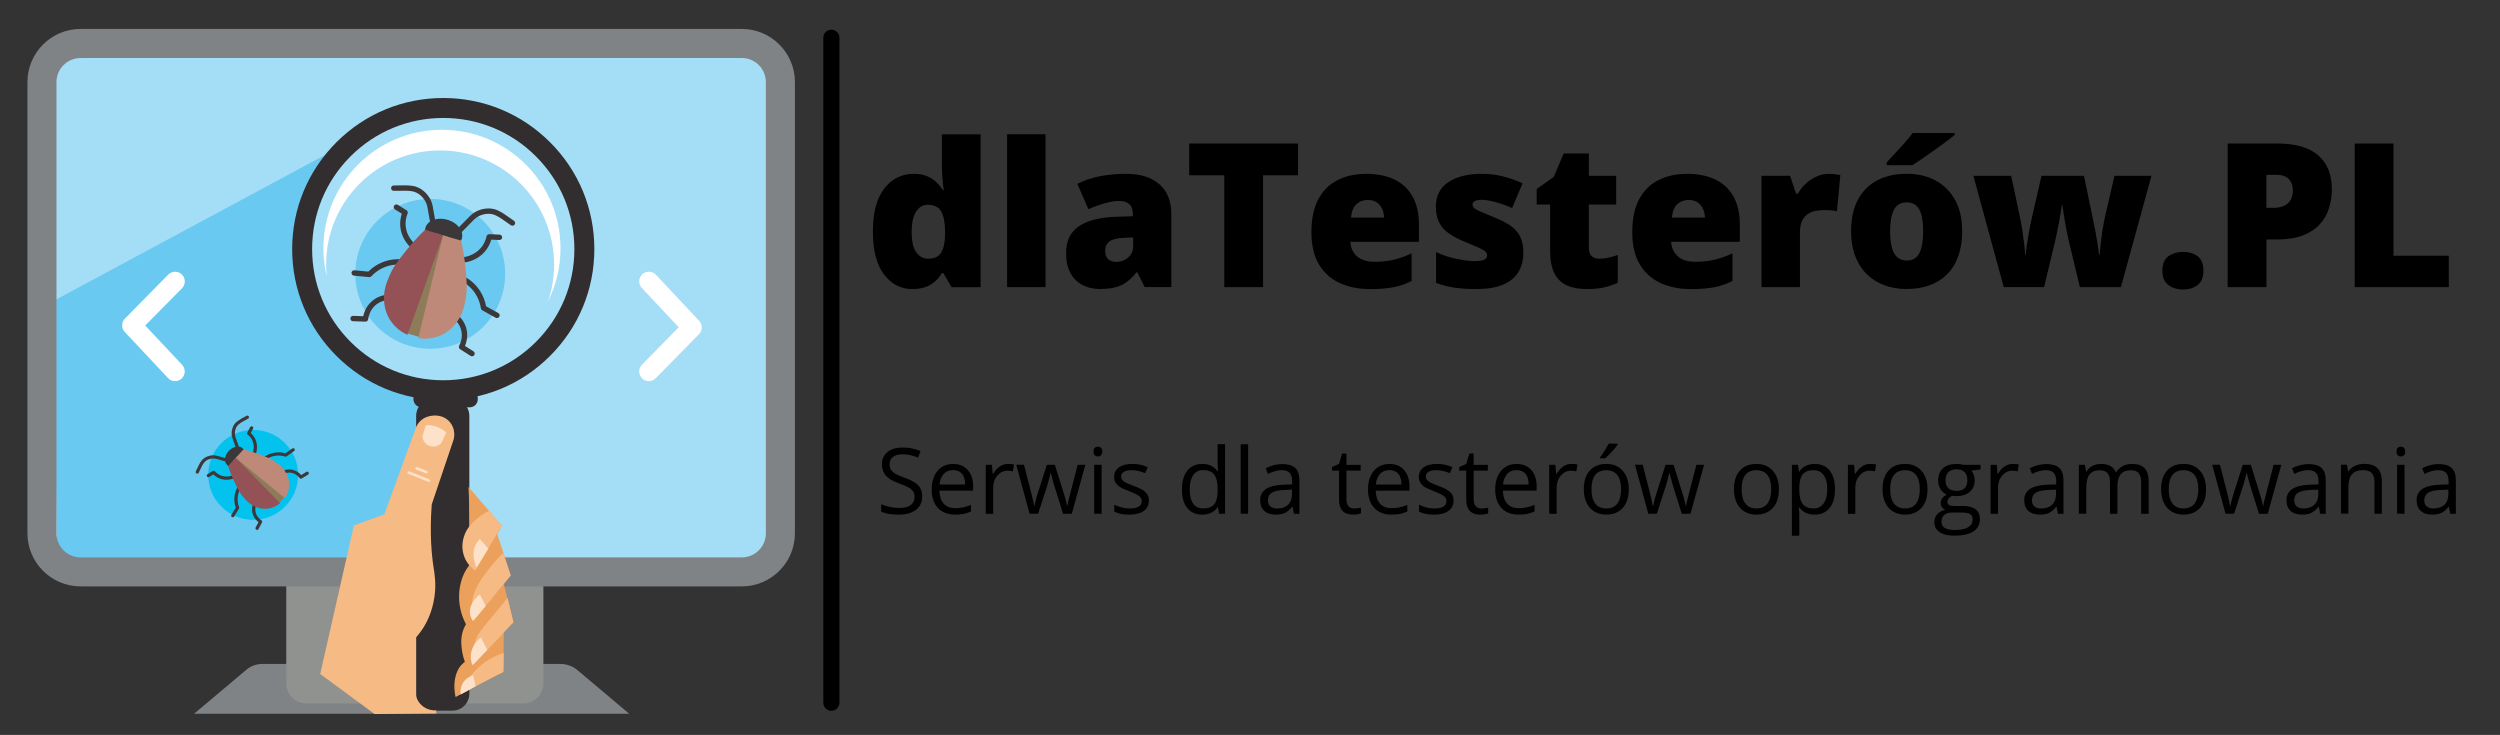 <?xml version="1.0" encoding="utf-8"?>
<!-- Generator: Adobe Illustrator 26.5.0, SVG Export Plug-In . SVG Version: 6.00 Build 0)  -->
<svg version="1.1" xmlns="http://www.w3.org/2000/svg" xmlns:xlink="http://www.w3.org/1999/xlink" x="0px" y="0px"
	 viewBox="0 0 4648 1366.4" style="enable-background:new 0 0 4648 1366.4;" xml:space="preserve">
<rect x="0" y="0" width="4648" height="1366.4" fill="#333333" stroke="none"/>
<style type="text/css">
	.st0{fill:#A4DDF6;}
	.st1{fill:#808385;}
	.st2{fill:#8F928E;}
	.st3{fill:#69C9F1;}
	.st4{fill:#A5DEF7;}
	.st5{fill:#322D2F;}
	.st6{fill:#3C3739;}
	.st7{fill:#8C7C59;}
	.st8{fill:#FFFFFF;}
	.st9{fill:#945256;}
	.st10{fill:#BE8978;}
	.st11{fill:#04C2EE;}
	.st12{fill:#EBA15C;}
	.st13{fill:#F6BA84;}
	.st14{fill:#FEE1C9;}
</style>
<g id="Layer_2">
	<rect x="92.3" y="94.3" class="st0" width="1341.8" height="957.5"/>
	<path class="st1" d="M1169.8,1327h-809l97.2-81.8c8.3-7,18.8-10.8,29.6-10.8h554.1c11.8,0,23.1,4.1,32.1,11.7L1169.8,1327z"/>
	<path class="st2" d="M972.9,1307.9H569.5c-20.6,0-37.3-16.7-37.3-37.3v-181.6c0-20.6,16.7-37.3,37.3-37.3h403.5
		c20.6,0,37.3,16.7,37.3,37.3v181.6C1010.2,1291.2,993.5,1307.9,972.9,1307.9z"/>
	<polygon class="st3" points="97.8,560.4 691.5,241.2 952.7,579.5 832.2,690.6 823.7,1054.2 107.1,1054.2 	"/>
	<path class="st1" d="M1379.2,1090.2H149.8c-54.5,0-98.8-44.3-98.8-98.8V152.6c0-54.5,44.3-98.8,98.8-98.8h1229.3
		c54.5,0,98.8,44.3,98.8,98.8v838.8C1478,1045.9,1433.6,1090.2,1379.2,1090.2z M149.8,107.9c-24.7,0-44.8,20.1-44.8,44.8v838.8
		c0,24.7,20.1,44.8,44.8,44.8h1229.3c24.7,0,44.8-20.1,44.8-44.8V152.6c0-24.7-20.1-44.8-44.8-44.8H149.8z"/>
</g>
<g id="Layer_3">
	<g>
		<circle class="st4" cx="824.1" cy="463.2" r="262.3"/>
		<path class="st5" d="M824.1,744c-75,0-145.5-29.2-198.6-82.3s-82.3-123.6-82.3-198.6c0-75,29.2-145.5,82.3-198.6
			s123.6-82.3,198.6-82.3c75,0,145.5,29.2,198.6,82.3s82.3,123.6,82.3,198.6c0,75-29.2,145.5-82.3,198.6S899.1,744,824.1,744z
			 M824.1,219.3c-65.1,0-126.4,25.4-172.4,71.4c-46.1,46.1-71.4,107.3-71.4,172.4s25.4,126.4,71.4,172.4
			C697.8,681.6,759,707,824.1,707s126.4-25.4,172.4-71.4c46.1-46.1,71.4-107.3,71.4-172.4s-25.4-126.4-71.4-172.4
			C950.5,244.7,889.2,219.3,824.1,219.3z"/>
	</g>
	<circle class="st3" cx="799.9" cy="509.1" r="139.3"/>
	<g>
		<path class="st6" d="M805.7,424c-2.4,0-4.5-1.7-4.9-4.1l-6.1-34.6c-0.9-4.7-2.6-9.1-5.1-13c-2.1-3.4-10.2-14.7-23.9-16.8
			c-4.4-0.7-10-1-12.5-0.9c-0.1,0-0.1,0-0.2,0c-3.9,0-7.1,0-10.4,0.1c-3.3,0-6.5,0.1-10.5,0.1c-2.8,0-5-2.2-5-5s2.2-5,5-5
			c3.9,0,7.1,0,10.4-0.1c3.2,0,6.5-0.1,10.4-0.1c3.5-0.1,9.7,0.3,14.3,1c18,2.8,28.2,17.1,30.9,21.4c3.1,5,5.3,10.5,6.4,16.5
			l6.1,34.7c0.5,2.7-1.3,5.3-4.1,5.8C806.3,424,806,424,805.7,424z"/>
		<path class="st6" d="M768.5,462.8c-1.2,0-2.3-0.4-3.3-1.2c-5.5-4.8-18.6-18.2-20.9-39.2c-0.9-8.3,0-16.9,2.7-25.1l-12.7-8
			c-2.3-1.5-3-4.6-1.6-6.9c1.5-2.3,4.6-3,6.9-1.6l16.2,10.1c2.1,1.3,2.9,3.9,2,6.1c-3.2,7.7-4.4,16.1-3.5,24.2
			c1.9,17.4,12.9,28.7,17.5,32.7c2.1,1.8,2.3,5,0.5,7.1C771.3,462.2,769.9,462.8,768.5,462.8z"/>
		<path class="st6" d="M686.8,515.2c-0.2,0-0.3,0-0.5,0l-28.3-2.7c-2.7-0.3-4.8-2.7-4.5-5.5c0.3-2.7,2.7-4.8,5.5-4.5l25.8,2.5
			c7.5-7.6,16.6-13.6,26.4-17.5c16.2-6.5,31.1-6.1,40.7-4.7c2.7,0.4,4.6,3,4.2,5.7c-0.4,2.7-3,4.6-5.7,4.2
			c-8.4-1.3-21.4-1.6-35.5,4.1c-9.2,3.7-17.7,9.5-24.5,16.9C689.5,514.6,688.2,515.2,686.8,515.2z"/>
		<path class="st6" d="M679.4,598c-0.1,0-0.1,0-0.2,0l-23-0.8c-2.8-0.1-4.9-2.4-4.8-5.2c0.1-2.8,2.4-4.9,5.2-4.8l18.7,0.7
			c1.6-7.4,5.4-17.9,14.8-26.7c19.7-18.6,46.1-12.9,49-12.2c2.7,0.6,4.3,3.3,3.7,6c-0.6,2.7-3.3,4.3-6,3.7c-1-0.2-23.7-5.5-39.8,9.7
			c-9.2,8.7-11.8,19.5-12.5,25.2C684.1,596.1,681.9,598,679.4,598z"/>
	</g>
	<g>
		<path class="st6" d="M852.8,435.1c-1.3,0-2.5-0.5-3.5-1.4c-2-1.9-2-5.1-0.1-7.1l24.7-25c4.4-4.3,9.3-7.7,14.7-10
			c4.7-2,21.2-8,37.6-0.1c4.2,2,9.6,5.2,12.4,7.2c3.2,2.2,5.9,4.1,8.5,5.9c2.7,1.9,5.3,3.7,8.5,5.9c2.3,1.6,2.8,4.7,1.3,7
			c-1.6,2.3-4.7,2.8-7,1.3c-3.2-2.2-5.9-4.1-8.6-6c-2.6-1.9-5.3-3.7-8.5-5.9c-0.1,0-0.1-0.1-0.2-0.1c-2-1.5-6.8-4.4-10.8-6.3
			c-12.6-6.1-25.6-1.3-29.3,0.3c-4.3,1.8-8.2,4.5-11.6,7.9l-24.6,25C855.4,434.6,854.1,435.1,852.8,435.1z"/>
		<path class="st6" d="M861.4,488.1c-2.5,0-4.7-1.9-5-4.4c-0.3-2.7,1.7-5.2,4.4-5.5c6.1-0.7,21.5-3.8,33-17
			c5.3-6.1,9-13.7,10.8-21.9c0.5-2.4,2.7-4,5.1-3.9l19.1,0.8c2.8,0.1,4.9,2.5,4.8,5.2c-0.1,2.8-2.5,4.9-5.2,4.8l-15-0.6
			c-2.4,8.2-6.5,15.8-12,22.2c-13.7,15.9-32.1,19.6-39.4,20.4C861.7,488,861.6,488.1,861.4,488.1z"/>
		<path class="st6" d="M923.8,591.3c-0.8,0-1.7-0.2-2.4-0.6l-24.8-13.8c-1.4-0.8-2.3-2.1-2.5-3.6c-1.5-9.9-5.1-19.5-10.6-27.8
			c-8.4-12.7-19.3-19.8-26.9-23.5c-2.5-1.2-3.5-4.2-2.3-6.7c1.2-2.5,4.2-3.5,6.7-2.3c8.8,4.3,21.2,12.4,30.9,27
			c5.9,8.8,9.9,18.9,11.8,29.4l22.7,12.6c2.4,1.3,3.3,4.4,1.9,6.8C927.3,590.4,925.6,591.3,923.8,591.3z"/>
		<path class="st6" d="M877.5,662.4c-0.9,0-1.8-0.3-2.7-0.8l-19.4-12.4c-2.2-1.4-2.9-4.2-1.7-6.5c2.7-5.1,6.7-15.5,4-27.8
			c-4.7-21.7-26.4-30.3-27.3-30.6c-2.6-1-3.9-3.9-2.9-6.5c1-2.6,3.9-3.9,6.5-2.9c2.8,1.1,27.8,11.4,33.5,37.9
			c2.7,12.5-0.1,23.4-3,30.4l15.8,10c2.3,1.5,3,4.6,1.5,6.9C880.8,661.6,879.2,662.4,877.5,662.4z"/>
	</g>
	
		<ellipse transform="matrix(0.29 -0.957 0.957 0.29 170.73 1097.164)" class="st6" cx="825" cy="433.5" rx="25.8" ry="35.3"/>
	<path class="st7" d="M797.1,456.1c-13.8,43.5-27.7,86.9-41.5,130.4c-0.3,10.8-0.6,21.6-0.9,32.5c8.5,2.6,17.1,5.2,25.6,7.8
		c18.3-45.4,36.7-90.7,55-136.1c-1.8-15.8-0.6-34.6-2.4-50.4c-7-2.6-14-3.8-21-6.4C808,440.8,801,449.3,797.1,456.1z"/>
	<path class="st8" d="M325.5,708.6c-4.8,0-9.6-1.9-13.1-5.7l-80.4-85.7c-6.6-7-6.5-18.1,0.3-24.9l80.4-81.7c7-7.1,18.4-7.2,25.5-0.2
		s7.2,18.4,0.2,25.5L270,605.2l68.6,73.1c6.8,7.2,6.4,18.6-0.8,25.4C334.3,707,329.9,708.6,325.5,708.6z"/>
	<path class="st8" d="M1206.4,708.6c-4.6,0-9.1-1.7-12.6-5.2c-7.1-7-7.2-18.4-0.2-25.5l68.3-69.4l-68.6-73.1
		c-6.8-7.2-6.4-18.6,0.8-25.4c7.2-6.8,18.6-6.4,25.4,0.8l80.4,85.7c6.6,7,6.5,18.1-0.3,24.9l-80.4,81.7
		C1215.7,706.8,1211,708.6,1206.4,708.6z"/>
	<path class="st9" d="M823.7,437.6c-11.1-3.5-22.3-7-33.4-10.5c-15.6,15.2-27.4,29-35.5,39.2c-15.2,19-24.4,30.7-31.9,49.1
		c-4.7,11.5-10,25.1-8.9,43.4c0.4,6.1,1.4,20.2,10.5,35c10.8,17.7,26.4,25.8,32.9,28.7C779.5,561,801.6,499.3,823.7,437.6z"/>
	<path class="st10" d="M823.7,437.7c11.2,3.2,22.5,6.4,33.7,9.6c4.7,21.3,7,39.3,8.2,52.3c2.3,24.2,3.6,39-0.3,58.6
		c-2.4,12.2-5.4,26.5-16.4,41.1c-3.7,4.9-12.3,16.1-28,23.5c-18.8,8.9-36.2,7.1-43.3,6C793,565.1,808.4,501.4,823.7,437.7z"/>
	<path class="st8" d="M818.2,279.7c117.1,0,212,94.9,212,212c0,24.1-4,47.2-11.4,68.8c14.9-29.7,23.3-63.3,23.3-98.8
		c0-121.8-98.7-220.4-220.4-220.4s-220.4,98.7-220.4,220.4c0,17.9,2.2,35.4,6.2,52.1c-0.8-7.3-1.1-14.6-1.1-22.1
		C606.2,374.6,701.1,279.7,818.2,279.7z"/>
	<circle class="st11" cx="470.7" cy="882.9" r="83.6"/>
	<g>
		<path class="st6" d="M426.3,857.4c-0.6,1.3-2.1,2-3.5,1.6l-20.3-5.8c-2.8-0.7-5.6-1-8.4-0.7c-2.4,0.3-10.6,1.6-15.4,8.5
			c-1.5,2.2-3.2,5.1-3.8,6.5c0,0,0,0.1,0,0.1c-1,2.1-1.9,3.9-2.7,5.6c-0.8,1.8-1.7,3.5-2.7,5.7c-0.7,1.5-2.5,2.1-4,1.4
			c-1.5-0.7-2.1-2.5-1.4-4c1-2.1,1.9-3.9,2.7-5.6c0.8-1.8,1.7-3.5,2.7-5.6c0.8-1.9,2.7-5.2,4.3-7.4c6.2-9,16.6-10.7,19.7-11.1
			c3.5-0.4,7.1-0.1,10.6,0.9l20.3,5.8c1.6,0.5,2.5,2.1,2.1,3.7C426.5,857.1,426.4,857.3,426.3,857.4z"/>
		<path class="st6" d="M437.5,887.6c-0.3,0.6-0.8,1.2-1.5,1.4c-4,1.7-14.7,5.2-26.6,1c-4.7-1.7-9.1-4.5-12.8-8l-7.7,4.8
			c-1.4,0.9-3.3,0.4-4.1-1c-0.9-1.4-0.5-3.3,1-4.1l9.7-6.1c1.2-0.8,2.9-0.5,3.8,0.5c3.3,3.7,7.5,6.6,12.1,8.2
			c9.9,3.5,18.9,0.6,22.3-0.9c1.5-0.6,3.3,0.1,3.9,1.6C437.9,886,437.9,886.9,437.5,887.6z"/>
		<path class="st6" d="M444.3,945.5c0,0.1-0.1,0.2-0.1,0.3l-8.9,14.5c-0.9,1.4-2.7,1.9-4.1,1c-1.4-0.9-1.9-2.7-1-4.1l8.1-13.3
			c-2.1-6-3-12.5-2.5-18.9c0.8-10.5,4.8-18.4,8.2-23.2c0.9-1.4,2.8-1.7,4.2-0.8c1.4,0.9,1.7,2.8,0.8,4.2c-2.9,4.2-6.5,11.1-7.1,20.3
			c-0.4,5.9,0.5,12.1,2.7,17.7C444.7,943.9,444.7,944.8,444.3,945.5z"/>
		<path class="st6" d="M487.1,971.3C487.1,971.3,487.1,971.3,487.1,971.3l-6.5,12.3c-0.8,1.5-2.6,2-4.1,1.2c-1.5-0.8-2-2.6-1.2-4.1
			l5.3-9.9c-3.6-2.8-8.3-7.6-10.6-15c-4.9-15.5,5.1-28.3,6.3-29.7c1.1-1.3,2.9-1.5,4.2-0.4c1.3,1.1,1.5,2.9,0.4,4.2
			c-0.4,0.5-9.2,11.4-5.2,24.1c2.3,7.2,7.5,11.5,10.4,13.3C487.3,968.3,487.8,969.9,487.1,971.3z"/>
	</g>
	<g>
		<path class="st6" d="M444.7,834.9c-0.3,0.7-0.9,1.2-1.7,1.5c-1.6,0.6-3.3-0.3-3.8-1.8l-7-19.9c-1.2-3.5-1.7-7-1.5-10.6
			c0.1-3.1,1.2-13.5,9.8-20.3c2.2-1.7,5.3-3.8,7.1-4.8c2-1.2,3.7-2.1,5.4-3c1.7-0.9,3.4-1.9,5.4-3c1.4-0.8,3.3-0.3,4.1,1.1
			c0.8,1.4,0.3,3.3-1.1,4.1c-2,1.2-3.8,2.1-5.5,3.1c-1.7,0.9-3.4,1.9-5.4,3c0,0-0.1,0-0.1,0.1c-1.3,0.7-4.2,2.5-6.2,4.2
			c-6.6,5.2-7.4,13.5-7.5,15.9c-0.1,2.8,0.3,5.6,1.2,8.3l7,19.9C445.1,833.4,445,834.2,444.7,834.9z"/>
		<path class="st6" d="M475.5,844.2c-0.7,1.4-2.2,2-3.7,1.5c-1.6-0.6-2.4-2.3-1.8-3.8c1.2-3.5,3.6-12.6-0.5-22.3
			c-1.9-4.5-5-8.5-9-11.6c-1.1-0.9-1.5-2.5-0.8-3.8l5.5-10.1c0.8-1.5,2.6-2,4.1-1.2c1.5,0.8,2,2.6,1.2,4.1l-4.3,7.9
			c3.8,3.5,6.8,7.7,8.8,12.3c5,11.6,2.1,22.5,0.7,26.6C475.6,844,475.6,844.1,475.5,844.2z"/>
		<path class="st6" d="M547.7,837.6c-0.2,0.4-0.5,0.8-1,1.1l-13.9,9.8c-0.8,0.5-1.7,0.7-2.6,0.4c-5.7-1.8-11.9-2.4-17.8-1.6
			c-9.1,1.2-15.7,5.2-19.8,8.4c-1.3,1-3.2,0.8-4.2-0.5c-1-1.3-0.8-3.2,0.5-4.2c4.6-3.6,12.3-8.2,22.7-9.6c6.3-0.8,12.8-0.4,19,1.4
			l12.8-9c1.4-1,3.2-0.6,4.2,0.7C548.1,835.4,548.1,836.6,547.7,837.6z"/>
		<path class="st6" d="M573.9,881.2c-0.2,0.5-0.6,0.9-1.1,1.2l-11.8,7.2c-1.3,0.8-3.1,0.5-4-0.8c-2.1-2.8-6.6-7.7-14-9.5
			c-12.9-3.2-23.3,6.3-23.7,6.7c-1.2,1.1-3.1,1.1-4.2-0.1c-1.1-1.2-1.1-3.1,0.1-4.2c1.3-1.2,13.5-12,29.2-8.1
			c7.5,1.8,12.6,6.2,15.6,9.6l9.6-5.9c1.4-0.9,3.3-0.4,4.1,1C574.3,879.2,574.3,880.3,573.9,881.2z"/>
	</g>
	
		<ellipse transform="matrix(0.679 -0.734 0.734 0.679 -483.319 592.493)" class="st6" cx="436.5" cy="849.5" rx="21.2" ry="15.5"/>
	<path class="st7" d="M441.4,870.5c19.8,18.9,39.7,37.7,59.5,56.6c5.8,3,11.5,6,17.3,9c3.6-3.9,7.3-7.8,10.9-11.8
		c-19.7-21.8-39.3-43.6-59-65.4c-9-3.2-18.8-8.8-27.8-11.9c-3.3,3.1-5.7,6.6-9,9.7C436,860.6,438.7,866.6,441.4,870.5z"/>
	<path class="st9" d="M438.4,851.2c-4.8,5.1-9.6,10.2-14.4,15.3c4.1,12.4,8.5,22.4,11.8,29.5c6.3,13.2,10.2,21.2,18.2,30.1
		c5,5.6,10.9,12,21.1,16.2c3.4,1.4,11.3,4.5,21.6,3.5c12.4-1.2,20.9-7.5,24.2-10.2C493.4,907.5,465.9,879.4,438.4,851.2z"/>
	<path class="st10" d="M438.5,851.3c4.7-5.2,9.4-10.4,14-15.7c12.7,3.1,23,6.5,30.4,9.3c13.7,5.1,22,8.3,31.5,15.5
		c6,4.5,12.9,9.9,17.9,19.6c1.7,3.3,5.5,10.8,5.4,21.3c-0.1,12.5-5.7,21.4-8.1,24.9C499.2,901.3,468.8,876.3,438.5,851.3z"/>
</g>
<g id="Layer_5">
	<path class="st5" d="M840.9,1321.3h-35.5c-17.5,0-31.7-14.2-31.7-31.7V773.2c0-17.5,14.2-31.7,31.7-31.7h35.5
		c17.5,0,31.7,14.2,31.7,31.7v516.4C872.6,1307.1,858.4,1321.3,840.9,1321.3z"/>
	<path class="st12" d="M871,905.4c20.6,24,41.3,48,61.9,72l-8.2,15.9l24.8,76.6l-12.9,15.6l18,71.5l-18,16.1l-0.7,76.1
		c-29.6,14.7-59.3,31.4-88.9,46.7c-1.8-7.4-3.9-23.2-0.1-37.9c1.4-5.2,3.5-13.2,10.2-20.9c2.6-3,5.2-5.2,7.2-6.6
		c-4-10.9-5.5-20.4-6.1-27.1c-0.7-7.6-1.4-16.3,1.5-27.1c1.9-6.9,4.5-12.2,6.6-15.8c-3.4-6.4-7.6-15.7-10.2-27.6
		c-4.3-19.3-2.2-35.1-1-41.9c4.3-24.5,15-37.4,21.7-45.5C874.5,1000.1,873.4,950.7,871,905.4z"/>
	<path class="st5" d="M873.2,757.3h-89.4c-8.3,0-15.1-6.8-15.1-15.1v-1.6c0-8.3,6.8-15.1,15.1-15.1h89.4c8.3,0,15.1,6.8,15.1,15.1
		v1.6C888.3,750.6,881.6,757.3,873.2,757.3z"/>
</g>
<g id="Layer_4">
	<path class="st13" d="M595.3,1253.1c20.9-92.1,41.8-184.1,62.7-276.2c18.8-6.9,37.7-13.8,56.5-20.7
		c19.1-52.1,38.1-104.2,57.2-156.4c0.8-3.3,3.1-10.6,9.8-17.1c7.4-7.1,15.7-8.8,19-9.4c4.3-0.8,20.1-3.1,32.4,7.8
		c7.6,6.7,10,15,10.8,18.3c1.9,8.2,0.5,15-0.4,18.1c-13.5,40.1-27.1,80.2-40.6,120.3c-3.9,53.4-0.5,92.4,3.6,118.5
		c1.6,10.5,4.9,29,1.5,53.1c-4.2,30.2-16.4,50.8-20.4,57.2c-5.1,8.1-10.1,14.2-13.8,18.4c0,36.6,0,73.2,0,109.9
		c1.1,3.6,3.7,10.1,9.7,15.8c10.9,10.4,24.6,10.3,27.6,10.2c0.2,1.9,0.3,3.7,0.5,5.6c-38.3,0.3-76.6,0.7-115,1
		C662.6,1302.8,628.9,1277.9,595.3,1253.1z"/>
	<path class="st14" d="M791.6,790.6c-2,6.6-4.1,13.2-6.1,19.9c0,2.3,0.4,6.4,2.9,10.4c4.6,7.3,14.2,10.9,22.4,8.8
		c4.7-1.2,7.9-3.9,9.5-5.6c3.2-6.6,6.3-13.2,9.5-19.9c-3.1-2.9-8.3-7-15.6-10C804.7,790.3,796.3,790.2,791.6,790.6z"/>
	<path class="st14" d="M792.7,880.3c-0.3,0-0.6-0.1-0.9-0.2l-18-7.1c-1.3-0.5-1.9-2-1.4-3.2c0.5-1.3,2-1.9,3.2-1.4l18,7.1
		c1.3,0.5,1.9,2,1.4,3.2C794.6,879.7,793.6,880.3,792.7,880.3z"/>
	<path class="st14" d="M797.6,896.1c-0.3,0-0.6-0.1-0.9-0.2L759.1,881c-1.3-0.5-1.9-2-1.4-3.2s2-1.9,3.2-1.4l37.5,14.9
		c1.3,0.5,1.9,2,1.4,3.2C799.5,895.5,798.6,896.1,797.6,896.1z"/>
	<path class="st13" d="M909.9,949.6c7.7,9.3,15.4,18.5,23,27.8c-16.5,27.8-33,55.6-49.5,83.4c-4.4-3.1-13.7-10.4-19.3-23.4
		c-7.8-18-3.2-34.4-1.7-39.3c5.1-17,16.5-26.8,24.7-33.9C895.8,956.8,904.1,952.3,909.9,949.6z"/>
	<path class="st13" d="M935.6,1028.2c4.6,13.9,9.3,27.8,13.9,41.7c-23.3,28.2-46.5,56.5-69.8,84.7c-2-8.3-4.2-21.6-1.7-37.3
		c3.7-23.2,15.8-39.2,29.8-57.9C914.6,1050.4,923.7,1039.5,935.6,1028.2z"/>
	<path class="st13" d="M943.7,1111.6c3.6,15.1,7.2,30.3,10.8,45.4c-24.4,25.9-48.8,51.7-73.2,77.6c-3.7-21.5-0.1-36.6,3.4-45.7
		c4.2-11.2,9.7-17.5,32.2-44.7C929.3,1129.2,938.9,1117.6,943.7,1111.6z"/>
	<path class="st13" d="M936.6,1213.9c-0.2,11.7-0.5,23.5-0.7,35.2c-26.1,13.4-52.2,26.9-78.3,40.3c3.6-10.2,12.1-29.6,30.8-47.4
		C906.9,1224.6,926.3,1217.1,936.6,1213.9z"/>
	<path class="st13" d="M871,905.4"/>
</g>
<g id="Layer_6">
	<path class="st14" d="M892,1002.1c5.3,5.9,10.6,11.9,15.9,17.8c-6.8,10.4-15,25.1-21.8,35.6c-2.3-3.1-5-14.1-5.7-23.5
		C879.2,1015.4,890.1,1004,892,1002.1z"/>
	<path class="st14" d="M892.1,1105.2c3.7,7.1,7.3,14.3,11,21.4c-7.9,9.3-15.7,18.7-23.6,28c-3.7-5.1-5-9.8-5.5-12.9
		C870.7,1121.4,891.1,1105.9,892.1,1105.2z"/>
	<path class="st14" d="M894.4,1185.5c3.8,7.6,7.7,15.2,11.5,22.8c-9.2,9.5-18.3,19-27.5,28.6c-1.5-3.7-4.9-13.6-1.9-25.8
		C880.3,1195.5,891.6,1187.4,894.4,1185.5z"/>
	<path class="st14" d="M879.6,1255.5c1.6,6.8,3.1,13.5,4.7,20.3c-9.2,5.1-18.5,10.3-27.7,15.4c-0.5-3-1.3-11,3-19.5
		C865.7,1259.7,877.5,1256.1,879.6,1255.5z"/>
</g>
<g id="Layer_7">
	<path d="M1545.7,1321.5c-8.3,0-15-6.7-15-15V70.2c0-8.3,6.7-15,15-15s15,6.7,15,15v1236.3C1560.7,1314.8,1554,1321.5,1545.7,1321.5
		z"/>
	<g>
		<path d="M1696.1,537.4c-21.3,0-38.8-9.1-52.6-27.2c-13.8-18.1-20.6-44.7-20.6-79.6c0-35.3,7.1-62,21.2-80.2
			c14.1-18.1,32.4-27.2,54.8-27.2c9.3,0,17.2,1.3,23.9,4c6.7,2.7,12.5,6.3,17.4,10.9s9.2,9.7,12.9,15.4h1.5
			c-0.9-5.2-1.6-12.4-2.4-21.6c-0.7-9.2-1.1-18.2-1.1-26.9v-55.3h72v284.2h-53.9l-15.3-26.1h-2.7c-3.3,5.5-7.4,10.5-12.3,15
			c-4.9,4.5-10.9,8.1-17.9,10.8C1713.9,536.1,1705.6,537.4,1696.1,537.4z M1725.3,481c11.4,0,19.5-3.6,24.2-10.9
			c4.7-7.2,7.2-18.3,7.6-33.1v-5.7c0-16.3-2.3-28.8-6.8-37.5c-4.6-8.7-13.1-13.1-25.7-13.1c-8.5,0-15.6,4.1-21.2,12.4
			c-5.6,8.3-8.4,21.1-8.4,38.5c0,17.2,2.8,29.7,8.5,37.5S1716.5,481,1725.3,481z"/>
		<path d="M1943.8,533.8h-71.4V249.6h71.4V533.8z"/>
		<path d="M2094.2,323.2c26.2,0,46.6,6.5,61.4,19.4c14.7,13,22.1,31.4,22.1,55.4v135.7h-49.5l-13.7-27.4h-1.5
			c-5.8,7.3-11.8,13.2-18,17.8c-6.1,4.6-13.2,7.9-21.1,10c-7.9,2.1-17.6,3.2-29,3.2c-11.9,0-22.6-2.4-32.1-7.3
			c-9.5-4.9-17-12.2-22.5-22.1s-8.2-22.3-8.2-37.4c0-22.2,7.7-38.6,23-49.3c15.3-10.7,37.6-16.7,66.7-18.1l34.5-1.1v-2.9
			c0-9.3-2.3-15.8-6.8-19.7c-4.6-3.9-10.7-5.8-18.4-5.8c-8.2,0-17.3,1.4-27.3,4.3c-10,2.9-20.1,6.5-30.2,11l-20.6-47.1
			c11.9-6.1,25.4-10.7,40.5-13.9C2058.6,324.8,2075.5,323.2,2094.2,323.2z M2106.7,441.4l-16.4,0.7c-13.1,0.5-22.4,2.8-27.7,6.8
			c-5.3,4.1-7.9,9.9-7.9,17.4c0,7.1,1.9,12.3,5.7,15.6c3.8,3.4,8.8,5,15,5c8.6,0,16-2.7,22.2-8.2c6.1-5.5,9.2-12.6,9.2-21.4V441.4z"
			/>
		<path d="M2348.3,533.8h-72.1v-208h-65.2v-59h202.3v59h-65V533.8z"/>
		<path d="M2540.4,323.2c20.1,0,37.4,3.5,52,10.5c14.6,7,25.9,17.5,33.8,31.5c7.9,14,11.9,31.5,11.9,52.6v31.8h-127.6
			c0.6,10.8,4.7,19.7,12.1,26.7c7.5,6.9,18.5,10.4,33.1,10.4c12.9,0,24.7-1.3,35.5-3.8c10.8-2.6,21.9-6.5,33.3-11.9v51.3
			c-10,5.2-20.9,9.1-32.7,11.5c-11.8,2.4-26.7,3.7-44.7,3.7c-20.8,0-39.4-3.7-55.9-11.1c-16.4-7.4-29.4-18.9-38.8-34.5
			c-9.4-15.6-14.2-35.6-14.2-60.1c0-24.8,4.3-45.3,12.8-61.3c8.5-16,20.5-27.9,35.8-35.6C2502.2,327.1,2520,323.2,2540.4,323.2z
			 M2542.9,371.8c-8.4,0-15.4,2.6-21.1,7.9c-5.7,5.3-9,13.6-10,24.9h61.4c-0.1-6.1-1.3-11.6-3.7-16.6c-2.3-5-5.7-8.9-10.1-11.9
			C2555,373.2,2549.5,371.8,2542.9,371.8z"/>
		<path d="M2832.2,470.2c0,13.1-2.9,24.8-8.8,34.9c-5.8,10.1-15.2,18-28,23.7c-12.8,5.7-29.7,8.6-50.7,8.6
			c-14.7,0-27.9-0.8-39.5-2.4c-11.6-1.6-23.4-4.6-35.3-9.1v-57.2c13,6,26.3,10.3,39.8,12.9c13.5,2.6,24.2,3.9,32,3.9
			c8,0,13.9-0.9,17.6-2.6c3.7-1.8,5.6-4.4,5.6-7.9c0-3-1.2-5.6-3.7-7.8c-2.5-2.1-6.9-4.6-13.3-7.4c-6.4-2.8-15.4-6.6-26.9-11.3
			c-11.4-4.7-21-9.9-28.6-15.5c-7.6-5.6-13.3-12.3-17.1-20.1c-3.8-7.8-5.7-17.3-5.7-28.7c0-20.2,7.8-35.4,23.4-45.7
			c15.6-10.2,36.2-15.3,61.9-15.3c13.6,0,26.5,1.5,38.5,4.5c12.1,3,24.5,7.3,37.4,13.1l-19.5,46c-10.2-4.6-20.6-8.3-31-11.1
			c-10.5-2.8-18.8-4.2-25-4.2c-5.6,0-9.9,0.7-13,2.2c-3,1.5-4.6,3.6-4.6,6.4c0,2.6,1.1,4.8,3.2,6.8c2.1,1.9,6.2,4.2,12.1,6.8
			c6,2.6,14.7,6.1,26.1,10.8c12.1,4.9,22,10.1,29.9,15.6c7.9,5.5,13.7,12.3,17.5,20.2C2830.3,448,2832.2,458,2832.2,470.2z"/>
		<path d="M2973.2,481c6.5,0,12.4-0.7,17.7-2c5.4-1.3,11-3,16.8-5.1v52c-7.8,3.4-16,6.2-24.7,8.3c-8.7,2.1-19.8,3.2-33.3,3.2
			c-13.4,0-25.2-2.1-35.4-6.3s-18.2-11.5-23.8-21.9c-5.7-10.4-8.5-24.9-8.5-43.6v-85.3h-25v-29l31.8-22.5l18.4-43.5h46.8v41.5h50.8
			v53.5h-50.8v80.5c0,6.7,1.7,11.7,5.1,15.1C2962.3,479.3,2967.1,481,2973.2,481z"/>
		<path d="M3137,323.2c20.1,0,37.4,3.5,52,10.5c14.6,7,25.9,17.5,33.8,31.5c7.9,14,11.9,31.5,11.9,52.6v31.8H3107
			c0.6,10.8,4.7,19.7,12.1,26.7c7.5,6.9,18.5,10.4,33.1,10.4c12.9,0,24.7-1.3,35.5-3.8c10.8-2.6,21.9-6.5,33.3-11.9v51.3
			c-10,5.2-20.9,9.1-32.7,11.5c-11.8,2.4-26.7,3.7-44.7,3.7c-20.8,0-39.4-3.7-55.9-11.1c-16.4-7.4-29.4-18.9-38.8-34.5
			c-9.4-15.6-14.2-35.6-14.2-60.1c0-24.8,4.3-45.3,12.8-61.3c8.5-16,20.5-27.9,35.8-35.6C3098.8,327.1,3116.6,323.2,3137,323.2z
			 M3139.5,371.8c-8.4,0-15.4,2.6-21.1,7.9c-5.7,5.3-9,13.6-10,24.9h61.4c-0.1-6.1-1.3-11.6-3.7-16.6c-2.3-5-5.7-8.9-10.1-11.9
			C3151.6,373.2,3146.1,371.8,3139.5,371.8z"/>
		<path d="M3399.9,323.2c3.9,0,8,0.3,12.2,0.8c4.3,0.5,7.4,1,9.5,1.4l-6.4,67.4c-2.3-0.6-5.3-1.1-8.9-1.6c-3.7-0.4-8.8-0.6-15.3-0.6
			c-4.5,0-9.3,0.4-14.4,1.3c-5.1,0.9-10,2.6-14.5,5.4c-4.6,2.7-8.3,6.9-11.2,12.4c-2.9,5.5-4.4,13-4.4,22.4v101.7H3275V326.9h53.1
			l11.1,33.1h3.5c3.8-6.8,8.6-13,14.5-18.5c5.9-5.5,12.5-10,19.9-13.2C3384.6,324.8,3392.2,323.2,3399.9,323.2z"/>
		<path d="M3648.1,429.8c0,17.3-2.4,32.6-7.1,46c-4.7,13.4-11.6,24.7-20.6,33.8c-9,9.1-19.9,16-32.7,20.7c-12.8,4.7-27.2,7-43.3,7
			c-15,0-28.7-2.3-41.2-7c-12.5-4.7-23.3-11.6-32.6-20.7c-9.3-9.1-16.4-20.4-21.5-33.8c-5.1-13.4-7.6-28.7-7.6-46
			c0-22.9,4.2-42.2,12.5-58.1c8.3-15.8,20.3-27.9,35.8-36.2c15.5-8.3,34.1-12.4,55.6-12.4c19.8,0,37.5,4.1,53,12.4
			c15.5,8.3,27.6,20.3,36.4,36.2C3643.7,387.6,3648.1,407,3648.1,429.8z M3634.2,247.2v3.8c-4.4,3.5-10,7.8-16.8,12.9
			c-6.8,5.1-14,10.3-21.6,15.7c-7.6,5.4-15,10.6-22.1,15.4c-7.1,4.9-13.2,8.9-18.4,12.1h-47.5v-5.3c4.3-4.6,9.4-10.1,15.3-16.5
			c6-6.4,11.9-12.9,17.9-19.6c6-6.7,11-12.8,15-18.4H3634.2z M3514.1,429.8c0,11.8,1,21.8,3.1,29.9c2.1,8.1,5.4,14.2,10,18.4
			c4.6,4.2,10.6,6.3,18,6.3c7.4,0,13.3-2.1,17.7-6.3s7.6-10.3,9.6-18.4c2-8.1,3-18,3-29.9c0-11.8-1-21.7-3-29.6
			c-2-7.9-5.2-13.9-9.7-17.9c-4.4-4-10.4-6-18-6c-10.8,0-18.7,4.5-23.5,13.5C3516.5,398.9,3514.1,412.2,3514.1,429.8z"/>
		<path d="M3866.9,533.8l-21.7-90.6c-1.1-4.6-2.2-9.9-3.3-15.8c-1.1-5.9-2.2-11.8-3.2-17.8c-1-6-1.9-11.4-2.6-16.4
			c-0.7-5-1.3-8.9-1.6-11.7h-1.1c-0.4,2.8-1,6.7-1.8,11.8c-0.9,5.1-1.8,10.6-2.9,16.7c-1.1,6.1-2.3,12.3-3.6,18.5
			c-1.3,6.3-2.5,12.1-3.7,17.4l-21,87.8h-75.1l-56.4-206.9h70.3l16.8,79.4c1.2,5.8,2.5,12.8,3.7,20.9c1.3,8.1,2.4,16.3,3.5,24.7
			c1,8.3,1.7,15.8,2.1,22.4h1.1c0.2-5,0.8-10.7,1.7-17.3c0.9-6.5,1.9-13,3.1-19.4c1.2-6.5,2.2-12.1,3.2-17.1c1-4.9,1.6-8.3,2-10.1
			l19.2-83.5h78.9l17.5,84.6c1.1,4.7,2.3,10.8,3.7,18.2c1.4,7.4,2.7,15,4,23c1.3,8,2.2,15.2,2.8,21.6h1.1c0.5-6.7,1.2-14.3,2.2-22.8
			c1-8.5,2.1-16.8,3.4-24.9c1.3-8.1,2.5-14.8,3.7-20.2l18.3-79.4h68.8l-56.8,206.9H3866.9z"/>
		<path d="M4020.3,503.4c0-12.9,3.8-22,11.4-27.2c7.6-5.2,16.8-7.9,27.5-7.9c10.1,0,18.9,2.6,26.3,7.9c7.4,5.2,11.1,14.3,11.1,27.2
			c0,12.3-3.7,21.2-11.1,26.7c-7.4,5.5-16.2,8.2-26.3,8.2c-10.7,0-19.9-2.7-27.5-8.2C4024.1,524.6,4020.3,515.7,4020.3,503.4z"/>
		<path d="M4234,266.8c33.8,0,59.2,7.4,76.1,22.1c16.9,14.7,25.3,35.7,25.3,62.8c0,12.2-1.7,23.9-5.2,35.1
			c-3.5,11.2-9.1,21.2-17,29.9c-7.9,8.8-18.3,15.7-31.2,20.8c-13,5.1-28.9,7.7-47.9,7.7h-20.3v88.6h-72.1v-267H4234z M4232.3,325
			h-18.6v61.4h14.2c6.2,0,12-1.1,17.3-3.2c5.4-2.1,9.6-5.6,12.9-10.4c3.2-4.8,4.8-11.2,4.8-19.3c0-8.4-2.5-15.2-7.5-20.5
			C4250.5,327.7,4242.8,325,4232.3,325z"/>
		<path d="M4377.9,533.8v-267h72.1v208.7h102.8v58.3H4377.9z"/>
	</g>
	<g>
		<path d="M1714.6,922.8c0,10.7-3.9,19-11.6,25c-7.7,6-18.3,9-31.5,9c-14.4,0-25.5-1.9-33.2-5.6v-13.6c5,2.1,10.4,3.8,16.3,5
			c5.9,1.2,11.7,1.8,17.4,1.8c9.4,0,16.5-1.8,21.2-5.4c4.8-3.6,7.1-8.5,7.1-14.9c0-4.2-0.8-7.6-2.5-10.3c-1.7-2.7-4.5-5.2-8.5-7.4
			c-4-2.3-10-4.8-18.1-7.7c-11.3-4-19.4-8.8-24.2-14.4c-4.8-5.5-7.3-12.8-7.3-21.7c0-9.4,3.5-16.8,10.5-22.3
			c7-5.5,16.3-8.3,27.9-8.3c12.1,0,23.2,2.2,33.3,6.6l-4.4,12.3c-10-4.2-19.8-6.3-29.2-6.3c-7.5,0-13.3,1.6-17.5,4.8
			c-4.2,3.2-6.3,7.7-6.3,13.4c0,4.2,0.8,7.7,2.3,10.3c1.5,2.7,4.2,5.1,7.8,7.4c3.7,2.2,9.3,4.7,16.9,7.4
			c12.7,4.5,21.5,9.4,26.3,14.6C1712.2,907.8,1714.6,914.5,1714.6,922.8z"/>
		<path d="M1775.7,956.8c-13.4,0-24.1-4.1-31.8-12.3c-7.8-8.2-11.7-19.6-11.7-34.1c0-14.7,3.6-26.3,10.8-34.9s16.9-12.9,29.1-12.9
			c11.4,0,20.4,3.7,27.1,11.2c6.6,7.5,10,17.4,10,29.7v8.7h-62.7c0.3,10.7,3,18.8,8.1,24.3c5.1,5.5,12.3,8.3,21.6,8.3
			c9.8,0,19.5-2,29.1-6.1v12.3c-4.9,2.1-9.5,3.6-13.8,4.5C1787.1,956.3,1781.9,956.8,1775.7,956.8z M1772,874
			c-7.3,0-13.1,2.4-17.5,7.1c-4.3,4.8-6.9,11.3-7.7,19.8h47.6c0-8.7-1.9-15.3-5.8-20C1784.7,876.4,1779.2,874,1772,874z"/>
		<path d="M1874.2,862.5c4,0,7.7,0.3,10.9,1l-1.9,12.8c-3.8-0.8-7.1-1.2-10-1.2c-7.4,0-13.7,3-18.9,9s-7.8,13.4-7.8,22.3v48.8h-13.8
			v-91h11.4l1.6,16.9h0.7c3.4-5.9,7.4-10.5,12.2-13.7C1863.3,864.1,1868.5,862.5,1874.2,862.5z"/>
		<path d="M1976.4,955.1l-16.7-53.4c-1.1-3.3-3-10.7-5.9-22.2h-0.7c-2.2,9.7-4.2,17.2-5.8,22.4l-17.2,53.2h-15.9l-24.8-91h14.4
			c5.9,22.9,10.3,40.3,13.4,52.2s4.8,20,5.3,24.2h0.7c0.6-3.2,1.6-7.2,2.9-12.2c1.4-5,2.5-9,3.5-11.9l16.7-52.2h14.9l16.3,52.2
			c3.1,9.5,5.2,17.5,6.3,24h0.7c0.2-2,0.8-5.1,1.8-9.2c1-4.2,6.7-26.5,17.3-67h14.3l-25.2,91H1976.4z"/>
		<path d="M2033.1,839.5c0-3.2,0.8-5.5,2.3-6.9c1.5-1.5,3.5-2.2,5.8-2.2c2.2,0,4.1,0.7,5.7,2.2c1.6,1.5,2.4,3.8,2.4,6.9
			c0,3.1-0.8,5.4-2.4,6.9c-1.6,1.5-3.5,2.3-5.7,2.3c-2.3,0-4.3-0.8-5.8-2.3C2033.9,844.9,2033.1,842.6,2033.1,839.5z M2048.1,955.1
			h-13.8v-91h13.8V955.1z"/>
		<path d="M2136,930.3c0,8.5-3.2,15-9.5,19.6c-6.3,4.6-15.2,6.9-26.6,6.9c-12.1,0-21.5-1.9-28.2-5.7v-12.8c4.4,2.2,9.1,4,14.1,5.2
			c5,1.3,9.8,1.9,14.5,1.9c7.2,0,12.7-1.1,16.6-3.4c3.9-2.3,5.8-5.8,5.8-10.5c0-3.5-1.5-6.6-4.6-9.1c-3.1-2.5-9.1-5.5-18-8.9
			c-8.5-3.2-14.5-5.9-18.1-8.3c-3.6-2.4-6.2-5-8-8s-2.6-6.6-2.6-10.7c0-7.4,3-13.3,9-17.6c6-4.3,14.3-6.4,24.8-6.4
			c9.8,0,19.4,2,28.7,6l-4.9,11.2c-9.1-3.8-17.4-5.6-24.8-5.6c-6.5,0-11.5,1-14.8,3.1c-3.3,2-5,4.9-5,8.5c0,2.4,0.6,4.5,1.9,6.2
			c1.2,1.7,3.3,3.3,6,4.9c2.8,1.5,8.1,3.8,15.9,6.7c10.8,3.9,18.1,7.9,21.9,11.9C2134.1,919.3,2136,924.3,2136,930.3z"/>
		<path d="M2264.5,942.9h-0.7c-6.4,9.2-15.9,13.9-28.6,13.9c-11.9,0-21.2-4.1-27.8-12.2c-6.6-8.1-9.9-19.7-9.9-34.7
			c0-15,3.3-26.6,10-34.9s15.9-12.5,27.7-12.5c12.3,0,21.8,4.5,28.4,13.4h1.1l-0.6-6.6l-0.3-6.4v-37h13.8v129.2h-11.2L2264.5,942.9z
			 M2236.9,945.3c9.4,0,16.2-2.6,20.5-7.7c4.2-5.1,6.4-13.4,6.4-24.8v-2.9c0-12.9-2.1-22.1-6.4-27.6c-4.3-5.5-11.1-8.3-20.5-8.3
			c-8.1,0-14.3,3.1-18.6,9.4c-4.3,6.3-6.4,15.1-6.4,26.6c0,11.6,2.1,20.4,6.4,26.3C2222.4,942.3,2228.7,945.3,2236.9,945.3z"/>
		<path d="M2320.5,955.1h-13.8V826h13.8V955.1z"/>
		<path d="M2405.7,955.1l-2.7-12.9h-0.7c-4.5,5.7-9.1,9.6-13.6,11.6c-4.5,2-10.1,3-16.9,3c-9,0-16.1-2.3-21.2-7
			c-5.1-4.6-7.7-11.3-7.7-19.8c0-18.4,14.7-28,44.1-28.9l15.4-0.5V895c0-7.1-1.5-12.4-4.6-15.8s-8-5.1-14.7-5.1
			c-7.6,0-16.2,2.3-25.7,7l-4.2-10.5c4.5-2.4,9.4-4.3,14.7-5.7c5.3-1.4,10.7-2.1,16.1-2.1c10.8,0,18.9,2.4,24.1,7.2
			c5.2,4.8,7.8,12.5,7.8,23.2v62.1H2405.7z M2374.6,945.4c8.6,0,15.3-2.4,20.2-7.1c4.9-4.7,7.3-11.3,7.3-19.8v-8.2l-13.8,0.6
			c-11,0.4-18.9,2.1-23.7,5.1c-4.8,3-7.3,7.7-7.3,14.1c0,5,1.5,8.8,4.5,11.4C2364.9,944.1,2369.1,945.4,2374.6,945.4z"/>
		<path d="M2517.8,945.4c2.4,0,4.8-0.2,7.1-0.5c2.3-0.4,4.1-0.7,5.4-1.1v10.5c-1.5,0.7-3.7,1.3-6.6,1.8c-2.9,0.5-5.5,0.7-7.8,0.7
			c-17.6,0-26.4-9.3-26.4-27.8v-54.1h-13v-6.6l13-5.7l5.8-19.4h8v21.1h26.4v10.7h-26.4v53.5c0,5.5,1.3,9.7,3.9,12.6
			C2509.7,944,2513.3,945.4,2517.8,945.4z"/>
		<path d="M2586.9,956.8c-13.4,0-24.1-4.1-31.8-12.3c-7.8-8.2-11.7-19.6-11.7-34.1c0-14.7,3.6-26.3,10.8-34.9
			c7.2-8.6,16.9-12.9,29.1-12.9c11.4,0,20.4,3.7,27.1,11.2c6.6,7.5,10,17.4,10,29.7v8.7h-62.7c0.3,10.7,3,18.8,8.1,24.3
			c5.1,5.5,12.3,8.3,21.6,8.3c9.8,0,19.5-2,29.1-6.1v12.3c-4.9,2.1-9.5,3.6-13.8,4.5C2598.3,956.3,2593,956.8,2586.9,956.8z
			 M2583.2,874c-7.3,0-13.1,2.4-17.5,7.1c-4.3,4.8-6.9,11.3-7.7,19.8h47.6c0-8.7-1.9-15.3-5.8-20
			C2595.9,876.4,2590.3,874,2583.2,874z"/>
		<path d="M2702.5,930.3c0,8.5-3.2,15-9.5,19.6c-6.3,4.6-15.2,6.9-26.6,6.9c-12.1,0-21.5-1.9-28.2-5.7v-12.8c4.4,2.2,9.1,4,14.1,5.2
			c5,1.3,9.8,1.9,14.5,1.9c7.2,0,12.7-1.1,16.6-3.4c3.9-2.3,5.8-5.8,5.8-10.5c0-3.5-1.5-6.6-4.6-9.1c-3.1-2.5-9.1-5.5-18-8.9
			c-8.5-3.2-14.5-5.9-18.1-8.3c-3.6-2.4-6.2-5-8-8c-1.7-3-2.6-6.6-2.6-10.7c0-7.4,3-13.3,9-17.6c6-4.3,14.3-6.4,24.8-6.4
			c9.8,0,19.4,2,28.7,6l-4.9,11.2c-9.1-3.8-17.4-5.6-24.8-5.6c-6.5,0-11.5,1-14.8,3.1c-3.3,2-5,4.9-5,8.5c0,2.4,0.6,4.5,1.9,6.2
			c1.2,1.7,3.3,3.3,6,4.9c2.8,1.5,8.1,3.8,15.9,6.7c10.8,3.9,18.1,7.9,21.9,11.9C2700.6,919.3,2702.5,924.3,2702.5,930.3z"/>
		<path d="M2754.3,945.4c2.4,0,4.8-0.2,7.1-0.5c2.3-0.4,4.1-0.7,5.4-1.1v10.5c-1.5,0.7-3.7,1.3-6.6,1.8c-2.9,0.5-5.5,0.7-7.8,0.7
			c-17.6,0-26.4-9.3-26.4-27.8v-54.1h-13v-6.6l13-5.7l5.8-19.4h8v21.1h26.4v10.7h-26.4v53.5c0,5.5,1.3,9.7,3.9,12.6
			C2746.2,944,2749.8,945.4,2754.3,945.4z"/>
		<path d="M2823.4,956.8c-13.4,0-24.1-4.1-31.8-12.3c-7.8-8.2-11.7-19.6-11.7-34.1c0-14.7,3.6-26.3,10.8-34.9
			c7.2-8.6,16.9-12.9,29.1-12.9c11.4,0,20.4,3.7,27.1,11.2c6.6,7.5,10,17.4,10,29.7v8.7h-62.7c0.3,10.7,3,18.8,8.1,24.3
			c5.1,5.5,12.3,8.3,21.6,8.3c9.8,0,19.5-2,29.1-6.1v12.3c-4.9,2.1-9.5,3.6-13.8,4.5C2834.8,956.3,2829.5,956.8,2823.4,956.8z
			 M2819.6,874c-7.3,0-13.1,2.4-17.5,7.1c-4.3,4.8-6.9,11.3-7.7,19.8h47.6c0-8.7-1.9-15.3-5.8-20
			C2832.4,876.4,2826.8,874,2819.6,874z"/>
		<path d="M2921.8,862.5c4,0,7.7,0.3,10.9,1l-1.9,12.8c-3.8-0.8-7.1-1.2-10-1.2c-7.4,0-13.7,3-18.9,9c-5.2,6-7.8,13.4-7.8,22.3v48.8
			h-13.8v-91h11.4l1.6,16.9h0.7c3.4-5.9,7.4-10.5,12.2-13.7C2910.9,864.1,2916.1,862.5,2921.8,862.5z"/>
		<path d="M3028.2,909.6c0,14.8-3.7,26.4-11.2,34.7c-7.5,8.3-17.8,12.5-31,12.5c-8.1,0-15.4-1.9-21.7-5.7s-11.2-9.3-14.6-16.4
			c-3.4-7.1-5.1-15.5-5.1-25.1c0-14.8,3.7-26.4,11.1-34.7c7.4-8.3,17.7-12.4,30.9-12.4c12.7,0,22.8,4.2,30.3,12.7
			C3024.5,883.7,3028.2,895.1,3028.2,909.6z M2958.9,909.6c0,11.6,2.3,20.5,7,26.6c4.6,6.1,11.5,9.1,20.5,9.1c9,0,15.9-3,20.5-9.1
			c4.7-6.1,7-14.9,7-26.6c0-11.6-2.3-20.4-7-26.4c-4.7-6-11.6-9-20.7-9c-9,0-15.8,3-20.4,8.9C2961.2,889,2958.9,897.8,2958.9,909.6z
			 M2974.9,850.1c2.7-3.4,5.5-7.6,8.6-12.5c3.1-4.9,5.5-9.1,7.3-12.7h16.8v1.7c-2.4,3.6-6.1,8-10.9,13.3c-4.8,5.3-9,9.3-12.5,12.2
			h-9.2V850.1z"/>
		<path d="M3126.7,955.1l-16.7-53.4c-1.1-3.3-3-10.7-5.9-22.2h-0.7c-2.2,9.7-4.2,17.2-5.8,22.4l-17.2,53.2h-15.9l-24.8-91h14.4
			c5.9,22.9,10.3,40.3,13.4,52.2c3.1,12,4.8,20,5.3,24.2h0.7c0.6-3.2,1.6-7.2,2.9-12.2c1.4-5,2.5-9,3.5-11.9l16.7-52.2h14.9
			l16.3,52.2c3.1,9.5,5.2,17.5,6.3,24h0.7c0.2-2,0.8-5.1,1.8-9.2c1-4.2,6.7-26.5,17.3-67h14.3l-25.2,91H3126.7z"/>
		<path d="M3307.3,909.6c0,14.8-3.7,26.4-11.2,34.7c-7.5,8.3-17.8,12.5-31,12.5c-8.1,0-15.4-1.9-21.7-5.7s-11.2-9.3-14.6-16.4
			c-3.4-7.1-5.1-15.5-5.1-25.1c0-14.8,3.7-26.4,11.1-34.7c7.4-8.3,17.7-12.4,30.9-12.4c12.7,0,22.8,4.2,30.3,12.7
			C3303.6,883.7,3307.3,895.1,3307.3,909.6z M3238,909.6c0,11.6,2.3,20.5,7,26.6c4.6,6.1,11.5,9.1,20.5,9.1c9,0,15.9-3,20.5-9.1
			c4.7-6.1,7-14.9,7-26.6c0-11.6-2.3-20.4-7-26.4c-4.7-6-11.6-9-20.7-9c-9,0-15.8,3-20.4,8.9C3240.3,889,3238,897.8,3238,909.6z"/>
		<path d="M3373.8,956.8c-5.9,0-11.3-1.1-16.2-3.3c-4.9-2.2-9-5.5-12.3-10.1h-1c0.7,5.3,1,10.3,1,15.1V996h-13.8V864.2h11.2
			l1.9,12.5h0.7c3.5-5,7.7-8.6,12.4-10.8c4.7-2.2,10.1-3.3,16.2-3.3c12.1,0,21.4,4.1,27.9,12.4c6.6,8.2,9.8,19.8,9.8,34.7
			c0,14.9-3.3,26.5-10,34.8C3394.9,952.7,3385.6,956.8,3373.8,956.8z M3371.8,874.2c-9.3,0-16,2.6-20.2,7.7s-6.3,13.3-6.4,24.6v3.1
			c0,12.8,2.1,21.9,6.4,27.4c4.3,5.5,11.1,8.3,20.5,8.3c7.9,0,14-3.2,18.5-9.5c4.5-6.4,6.7-15.1,6.7-26.3c0-11.3-2.2-20-6.7-26.1
			C3386.2,877.2,3379.9,874.2,3371.8,874.2z"/>
		<path d="M3477.1,862.5c4,0,7.7,0.3,10.9,1l-1.9,12.8c-3.8-0.8-7.1-1.2-10-1.2c-7.4,0-13.7,3-18.9,9c-5.2,6-7.8,13.4-7.8,22.3v48.8
			h-13.8v-91h11.4l1.6,16.9h0.7c3.4-5.9,7.4-10.5,12.2-13.7C3466.2,864.1,3471.4,862.5,3477.1,862.5z"/>
		<path d="M3583.6,909.6c0,14.8-3.7,26.4-11.2,34.7c-7.5,8.3-17.8,12.5-31,12.5c-8.1,0-15.4-1.9-21.7-5.7s-11.2-9.3-14.6-16.4
			c-3.4-7.1-5.1-15.5-5.1-25.1c0-14.8,3.7-26.4,11.1-34.7c7.4-8.3,17.7-12.4,30.9-12.4c12.7,0,22.8,4.2,30.3,12.7
			C3579.8,883.7,3583.6,895.1,3583.6,909.6z M3514.3,909.6c0,11.6,2.3,20.5,7,26.6c4.6,6.1,11.5,9.1,20.5,9.1c9,0,15.9-3,20.5-9.1
			c4.7-6.1,7-14.9,7-26.6c0-11.6-2.3-20.4-7-26.4c-4.7-6-11.6-9-20.7-9c-9,0-15.8,3-20.4,8.9C3516.5,889,3514.3,897.8,3514.3,909.6z
			"/>
		<path d="M3682.2,864.2v8.7l-16.9,2c1.5,1.9,2.9,4.5,4.2,7.6c1.2,3.1,1.8,6.7,1.8,10.6c0,8.9-3,16-9.1,21.3c-6.1,5.3-14.4,8-25.1,8
			c-2.7,0-5.3-0.2-7.6-0.7c-5.9,3.1-8.8,7-8.8,11.7c0,2.5,1,4.3,3.1,5.5c2,1.2,5.6,1.8,10.5,1.8h16.1c9.8,0,17.4,2.1,22.7,6.2
			c5.3,4.2,7.9,10.2,7.9,18.1c0,10.1-4,17.7-12.1,23c-8.1,5.3-19.9,7.9-35.4,7.9c-11.9,0-21.1-2.2-27.5-6.6
			c-6.4-4.4-9.7-10.7-9.7-18.8c0-5.5,1.8-10.3,5.3-14.4c3.5-4,8.5-6.8,14.9-8.2c-2.3-1.1-4.3-2.7-5.9-4.9c-1.6-2.2-2.4-4.8-2.4-7.7
			c0-3.3,0.9-6.2,2.7-8.7c1.8-2.5,4.6-4.9,8.4-7.2c-4.7-1.9-8.5-5.2-11.5-9.9c-3-4.6-4.4-10-4.4-15.9c0-10,3-17.6,9-23
			s14.4-8.1,25.4-8.1c4.8,0,9,0.6,12.9,1.7H3682.2z M3609.6,970.4c0,4.9,2.1,8.7,6.2,11.2c4.2,2.5,10.1,3.8,17.8,3.8
			c11.6,0,20.1-1.7,25.7-5.2c5.6-3.5,8.3-8.1,8.3-14.1c0-4.9-1.5-8.3-4.6-10.3c-3-1.9-8.8-2.9-17.2-2.9h-16.5
			c-6.3,0-11.1,1.5-14.6,4.5S3609.6,964.8,3609.6,970.4z M3617.1,893.3c0,6.4,1.8,11.2,5.4,14.4c3.6,3.3,8.6,4.9,15,4.9
			c13.4,0,20.2-6.5,20.2-19.6c0-13.7-6.8-20.5-20.4-20.5c-6.5,0-11.5,1.7-14.9,5.2S3617.1,886.4,3617.1,893.3z"/>
		<path d="M3742.4,862.5c4,0,7.7,0.3,10.9,1l-1.9,12.8c-3.8-0.8-7.1-1.2-10-1.2c-7.4,0-13.7,3-18.9,9c-5.2,6-7.8,13.4-7.8,22.3v48.8
			h-13.8v-91h11.4l1.6,16.9h0.7c3.4-5.9,7.4-10.5,12.2-13.7C3731.4,864.1,3736.7,862.5,3742.4,862.5z"/>
		<path d="M3826.2,955.1l-2.7-12.9h-0.7c-4.5,5.7-9.1,9.6-13.6,11.6c-4.5,2-10.1,3-16.9,3c-9,0-16.1-2.3-21.2-7
			c-5.1-4.6-7.7-11.3-7.7-19.8c0-18.4,14.7-28,44.1-28.9l15.4-0.5V895c0-7.1-1.5-12.4-4.6-15.8c-3.1-3.4-8-5.1-14.7-5.1
			c-7.6,0-16.2,2.3-25.7,7l-4.2-10.5c4.5-2.4,9.4-4.3,14.7-5.7c5.3-1.4,10.7-2.1,16.1-2.1c10.8,0,18.9,2.4,24.1,7.2
			c5.2,4.8,7.8,12.5,7.8,23.2v62.1H3826.2z M3795.1,945.4c8.6,0,15.3-2.4,20.2-7.1c4.9-4.7,7.3-11.3,7.3-19.8v-8.2l-13.8,0.6
			c-11,0.4-18.9,2.1-23.7,5.1c-4.8,3-7.3,7.7-7.3,14.1c0,5,1.5,8.8,4.5,11.4C3785.4,944.1,3789.6,945.4,3795.1,945.4z"/>
		<path d="M3980.8,955.1V896c0-7.2-1.5-12.7-4.6-16.3c-3.1-3.6-7.9-5.4-14.4-5.4c-8.6,0-14.9,2.5-19,7.4c-4.1,4.9-6.1,12.5-6.1,22.7
			v50.8h-13.8V896c0-7.2-1.5-12.7-4.6-16.3c-3.1-3.6-7.9-5.4-14.5-5.4c-8.6,0-15,2.6-19,7.8c-4,5.2-6,13.7-6,25.4v47.7h-13.8v-91
			h11.2l2.2,12.5h0.7c2.6-4.4,6.3-7.9,11-10.4c4.7-2.5,10-3.7,15.9-3.7c14.2,0,23.5,5.1,27.9,15.4h0.7c2.7-4.8,6.6-8.5,11.8-11.3
			c5.1-2.8,11-4.2,17.6-4.2c10.3,0,18,2.6,23.1,7.9c5.1,5.3,7.7,13.7,7.7,25.4v59.4H3980.8z"/>
		<path d="M4101.5,909.6c0,14.8-3.7,26.4-11.2,34.7c-7.5,8.3-17.8,12.5-31,12.5c-8.1,0-15.4-1.9-21.7-5.7s-11.2-9.3-14.6-16.4
			c-3.4-7.1-5.1-15.5-5.1-25.1c0-14.8,3.7-26.4,11.1-34.7c7.4-8.3,17.7-12.4,30.9-12.4c12.7,0,22.8,4.2,30.3,12.7
			C4097.7,883.7,4101.5,895.1,4101.5,909.6z M4032.1,909.6c0,11.6,2.3,20.5,7,26.6c4.6,6.1,11.5,9.1,20.5,9.1c9,0,15.9-3,20.5-9.1
			c4.7-6.1,7-14.9,7-26.6c0-11.6-2.3-20.4-7-26.4c-4.7-6-11.6-9-20.7-9c-9,0-15.8,3-20.4,8.9C4034.4,889,4032.1,897.8,4032.1,909.6z
			"/>
		<path d="M4199.9,955.1l-16.7-53.4c-1.1-3.3-3-10.7-5.9-22.2h-0.7c-2.2,9.7-4.2,17.2-5.8,22.4l-17.2,53.2h-15.9l-24.8-91h14.4
			c5.9,22.9,10.3,40.3,13.4,52.2c3.1,12,4.8,20,5.3,24.2h0.7c0.6-3.2,1.6-7.2,2.9-12.2c1.4-5,2.5-9,3.5-11.9l16.7-52.2h14.9
			l16.3,52.2c3.1,9.5,5.2,17.5,6.3,24h0.7c0.2-2,0.8-5.1,1.8-9.2c1-4.2,6.7-26.5,17.3-67h14.3l-25.2,91H4199.9z"/>
		<path d="M4313.8,955.1l-2.7-12.9h-0.7c-4.5,5.7-9.1,9.6-13.6,11.6c-4.5,2-10.1,3-16.9,3c-9,0-16.1-2.3-21.2-7
			c-5.1-4.6-7.7-11.3-7.7-19.8c0-18.4,14.7-28,44.1-28.9l15.4-0.5V895c0-7.1-1.5-12.4-4.6-15.8c-3.1-3.4-8-5.1-14.7-5.1
			c-7.6,0-16.2,2.3-25.7,7l-4.2-10.5c4.5-2.4,9.4-4.3,14.7-5.7c5.3-1.4,10.7-2.1,16.1-2.1c10.8,0,18.9,2.4,24.1,7.2
			c5.2,4.8,7.8,12.5,7.8,23.2v62.1H4313.8z M4282.7,945.4c8.6,0,15.3-2.4,20.2-7.1c4.9-4.7,7.3-11.3,7.3-19.8v-8.2l-13.8,0.6
			c-11,0.4-18.9,2.1-23.7,5.1c-4.8,3-7.3,7.7-7.3,14.1c0,5,1.5,8.8,4.5,11.4C4273,944.1,4277.2,945.4,4282.7,945.4z"/>
		<path d="M4414.6,955.1v-58.9c0-7.4-1.7-12.9-5.1-16.6c-3.4-3.7-8.7-5.5-15.9-5.5c-9.5,0-16.5,2.6-20.9,7.7
			c-4.4,5.1-6.6,13.6-6.6,25.5v47.7h-13.8v-91h11.2l2.2,12.5h0.7c2.8-4.5,6.8-8,11.9-10.4c5.1-2.5,10.8-3.7,17-3.7
			c11,0,19.2,2.6,24.7,7.9c5.5,5.3,8.3,13.7,8.3,25.4v59.4H4414.6z"/>
		<path d="M4455.6,839.5c0-3.2,0.8-5.5,2.3-6.9c1.5-1.5,3.5-2.2,5.8-2.2c2.2,0,4.1,0.7,5.7,2.2c1.6,1.5,2.4,3.8,2.4,6.9
			c0,3.1-0.8,5.4-2.4,6.9c-1.6,1.5-3.5,2.3-5.7,2.3c-2.3,0-4.3-0.8-5.8-2.3C4456.3,844.9,4455.6,842.6,4455.6,839.5z M4470.5,955.1
			h-13.8v-91h13.8V955.1z"/>
		<path d="M4555.7,955.1l-2.7-12.9h-0.7c-4.5,5.7-9.1,9.6-13.6,11.6c-4.5,2-10.1,3-16.9,3c-9,0-16.1-2.3-21.2-7
			c-5.1-4.6-7.7-11.3-7.7-19.8c0-18.4,14.7-28,44.1-28.9l15.4-0.5V895c0-7.1-1.5-12.4-4.6-15.8c-3.1-3.4-8-5.1-14.7-5.1
			c-7.6,0-16.2,2.3-25.7,7l-4.2-10.5c4.5-2.4,9.4-4.3,14.7-5.7c5.3-1.4,10.7-2.1,16.1-2.1c10.8,0,18.9,2.4,24.1,7.2
			c5.2,4.8,7.8,12.5,7.8,23.2v62.1H4555.7z M4524.5,945.4c8.6,0,15.3-2.4,20.2-7.1c4.9-4.7,7.3-11.3,7.3-19.8v-8.2l-13.8,0.6
			c-11,0.4-18.9,2.1-23.7,5.1c-4.8,3-7.3,7.7-7.3,14.1c0,5,1.5,8.8,4.5,11.4C4514.9,944.1,4519.1,945.4,4524.5,945.4z"/>
	</g>
</g>
</svg>
